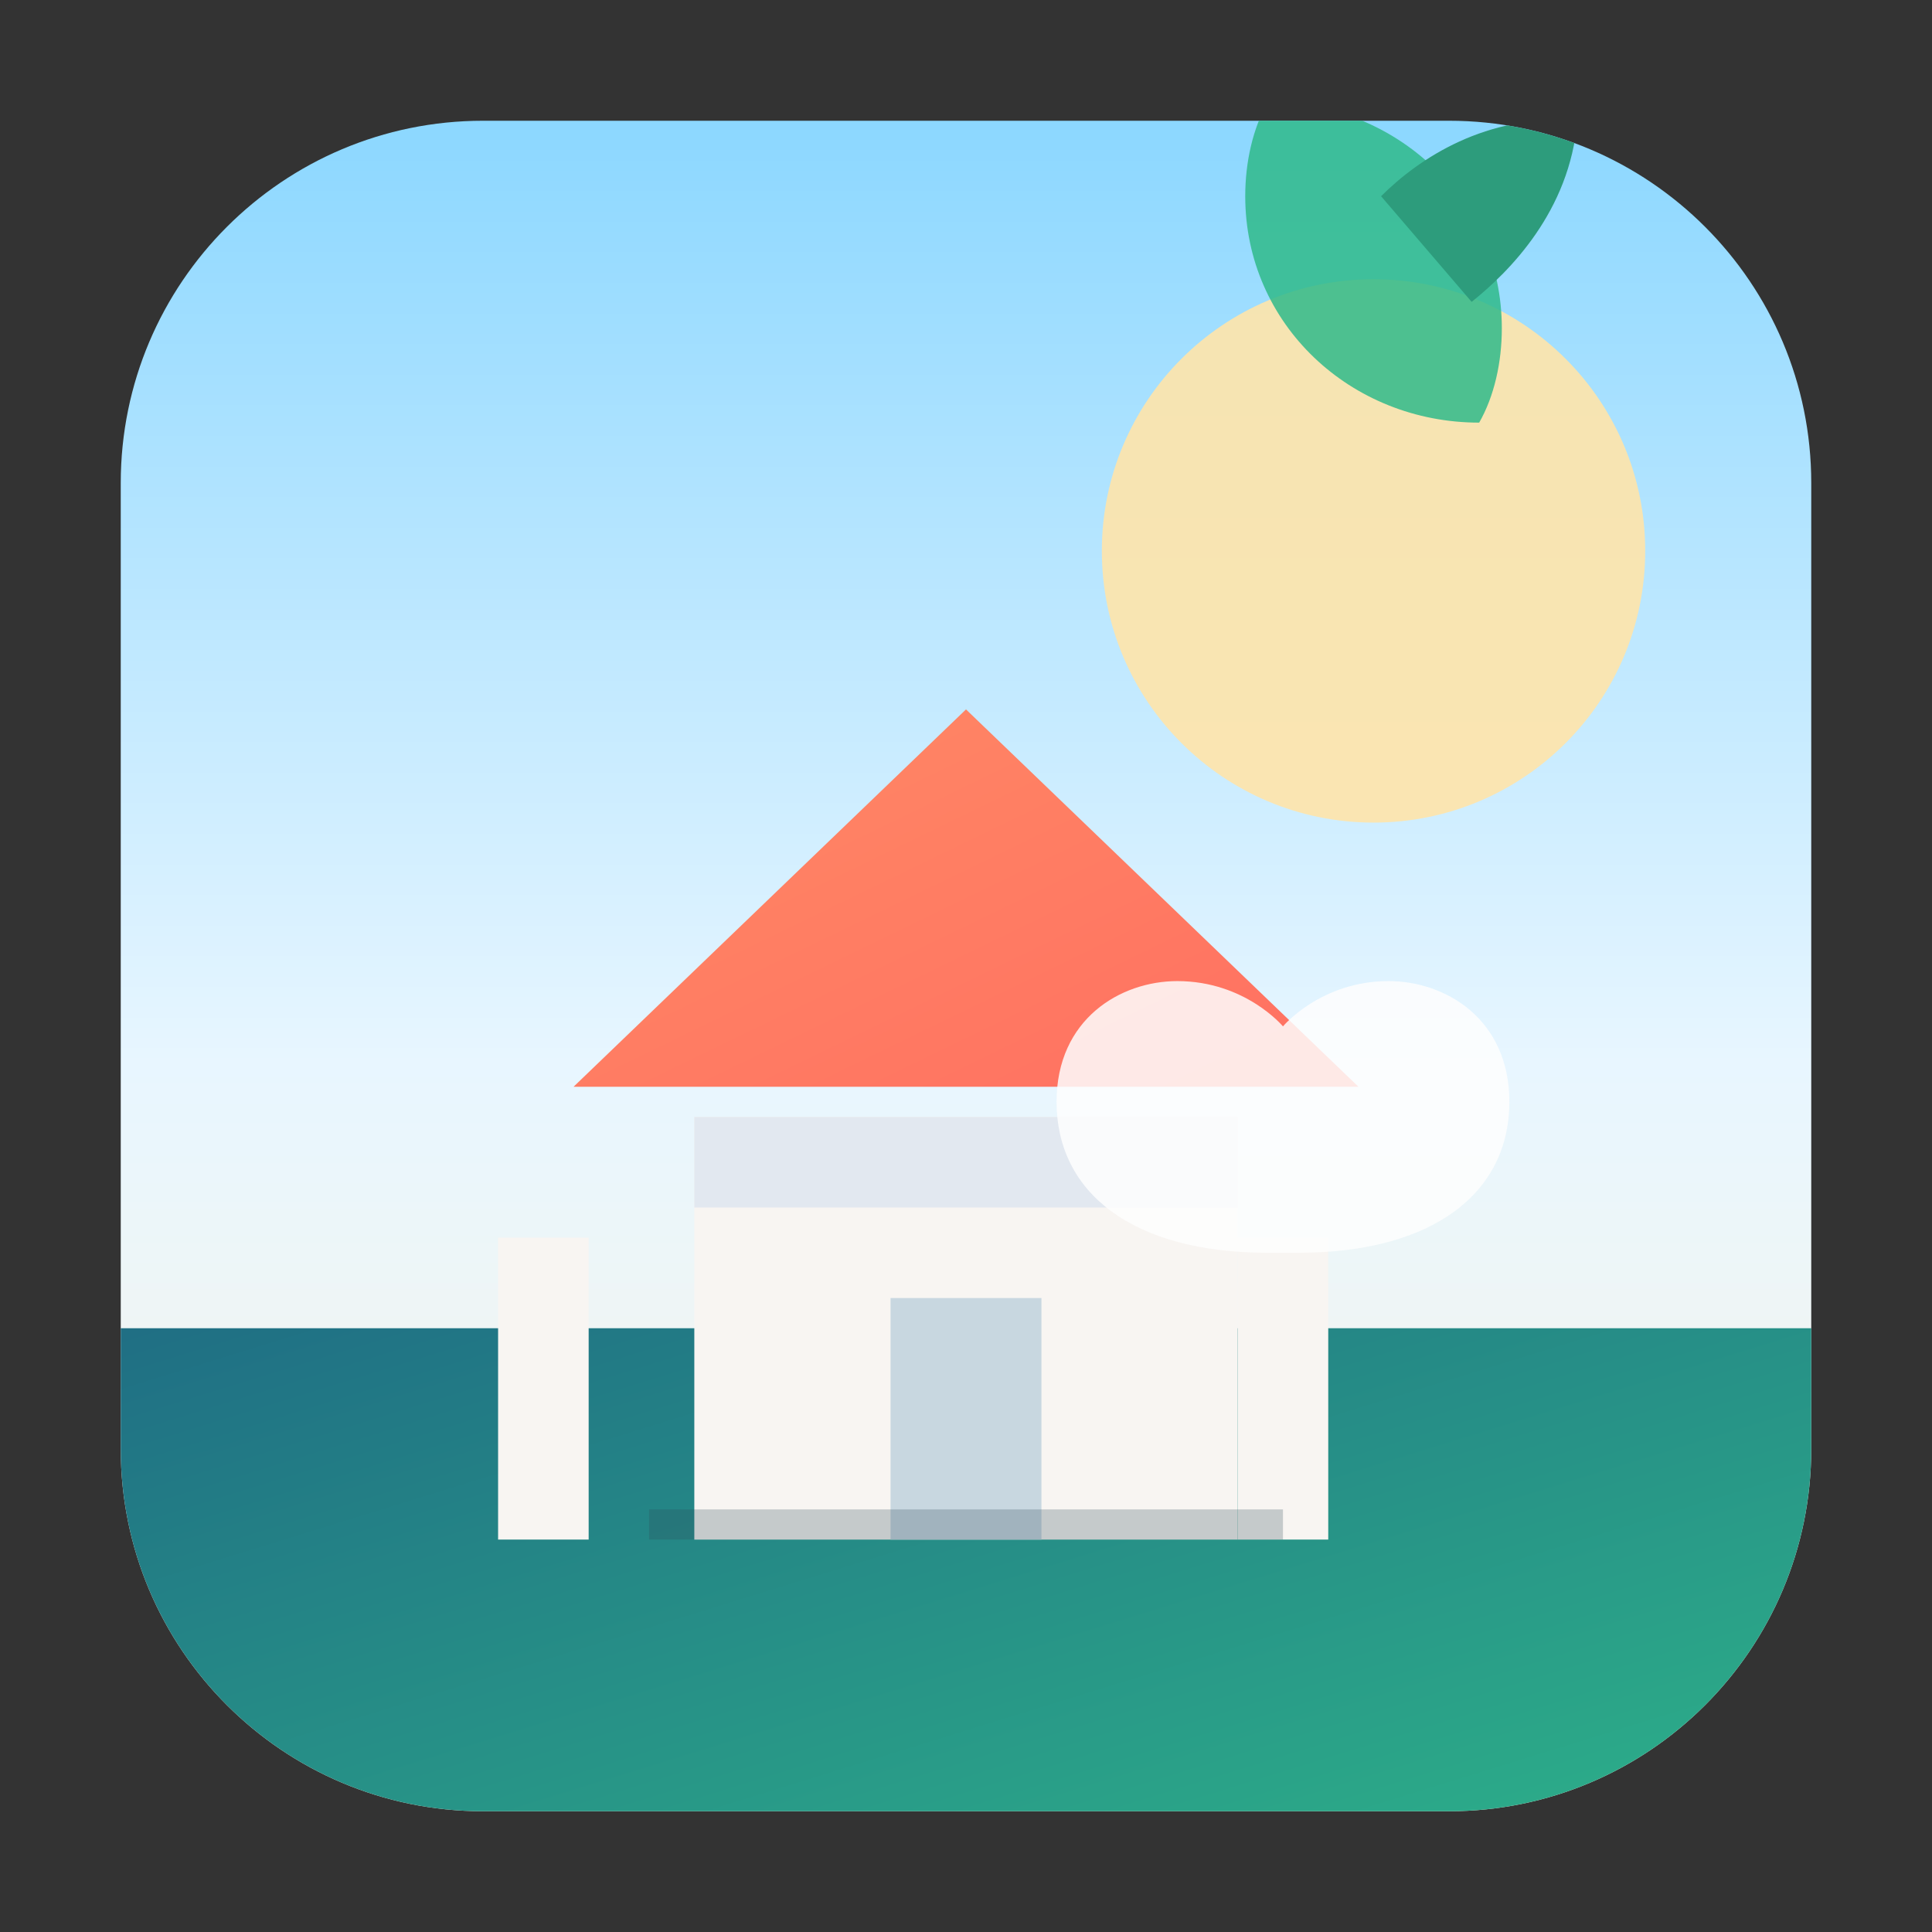 <svg xmlns="http://www.w3.org/2000/svg" viewBox="0 0 512 512" role="img" aria-labelledby="title desc">
  <rect x="0" y="0" width="512" height="512" fill="#333333" stroke="none"/>
  <title id="title">Apple Cottage crest</title>
  <desc id="desc">Rounded square icon with an illustrated cottage, sunrise and an apple leaf accent.</desc>
  <defs>
    <linearGradient id="sky" x1="0" x2="0" y1="0" y2="1">
      <stop offset="0%" stop-color="#7fd3ff" />
      <stop offset="55%" stop-color="#e8f6ff" />
      <stop offset="100%" stop-color="#fef4de" />
    </linearGradient>
    <linearGradient id="meadow" x1="0" x2="1" y1="0" y2="1">
      <stop offset="0%" stop-color="#1f6c84" />
      <stop offset="100%" stop-color="#2fba8a" />
    </linearGradient>
    <linearGradient id="roof" x1="0" x2="1" y1="0" y2="1">
      <stop offset="0%" stop-color="#ff8a65" />
      <stop offset="100%" stop-color="#ff6f61" />
    </linearGradient>
    <clipPath id="squircle">
      <path d="M128 32h256c53 0 96 43 96 96v256c0 53-43 96-96 96H128c-53 0-96-43-96-96V128c0-53 43-96 96-96z" />
    </clipPath>
  </defs>
  <g clip-path="url(#squircle)">
    <rect width="512" height="512" fill="url(#sky)" />
    <circle cx="364" cy="146" r="72" fill="#ffe4aa" opacity="0.9" />
    <path d="M0 352h512v160H0z" fill="url(#meadow)" />
    <g transform="translate(80 156)">
      <path d="M176 32 72 132h208L176 32z" fill="url(#roof)" />
      <path d="M104 140h144v112H104z" fill="#f8f5f2" />
      <path d="M156 188h40v64h-40z" fill="#c8d7e0" />
      <path d="M104 140h144v24H104z" fill="#e2e8f0" />
      <path d="M52 172h24v80H52z" fill="#f8f5f2" />
      <path d="M248 172h24v80h-24z" fill="#f8f5f2" />
      <path d="M92 244h168v8H92z" fill="#2f4858" opacity="0.25" />
    </g>
    <path d="M344 332c36 0 56-16 56-40 0-22-17-32-32-32-18 0-28 12-28 12s-10-12-28-12c-15 0-32 10-32 32 0 24 20 40 56 40z" fill="#fefefe" opacity="0.85" />
    <path d="M392 112c-34 0-62-26-62-60 0-9 2-18 6-25 34 0 62 26 62 60 0 9-2 18-6 25z" fill="#2fba8a" opacity="0.85" />
    <path d="M366 52c10-10 28-22 52-20-2 24-18 40-28 48" fill="#2d9c7c" />
  </g>
</svg>
